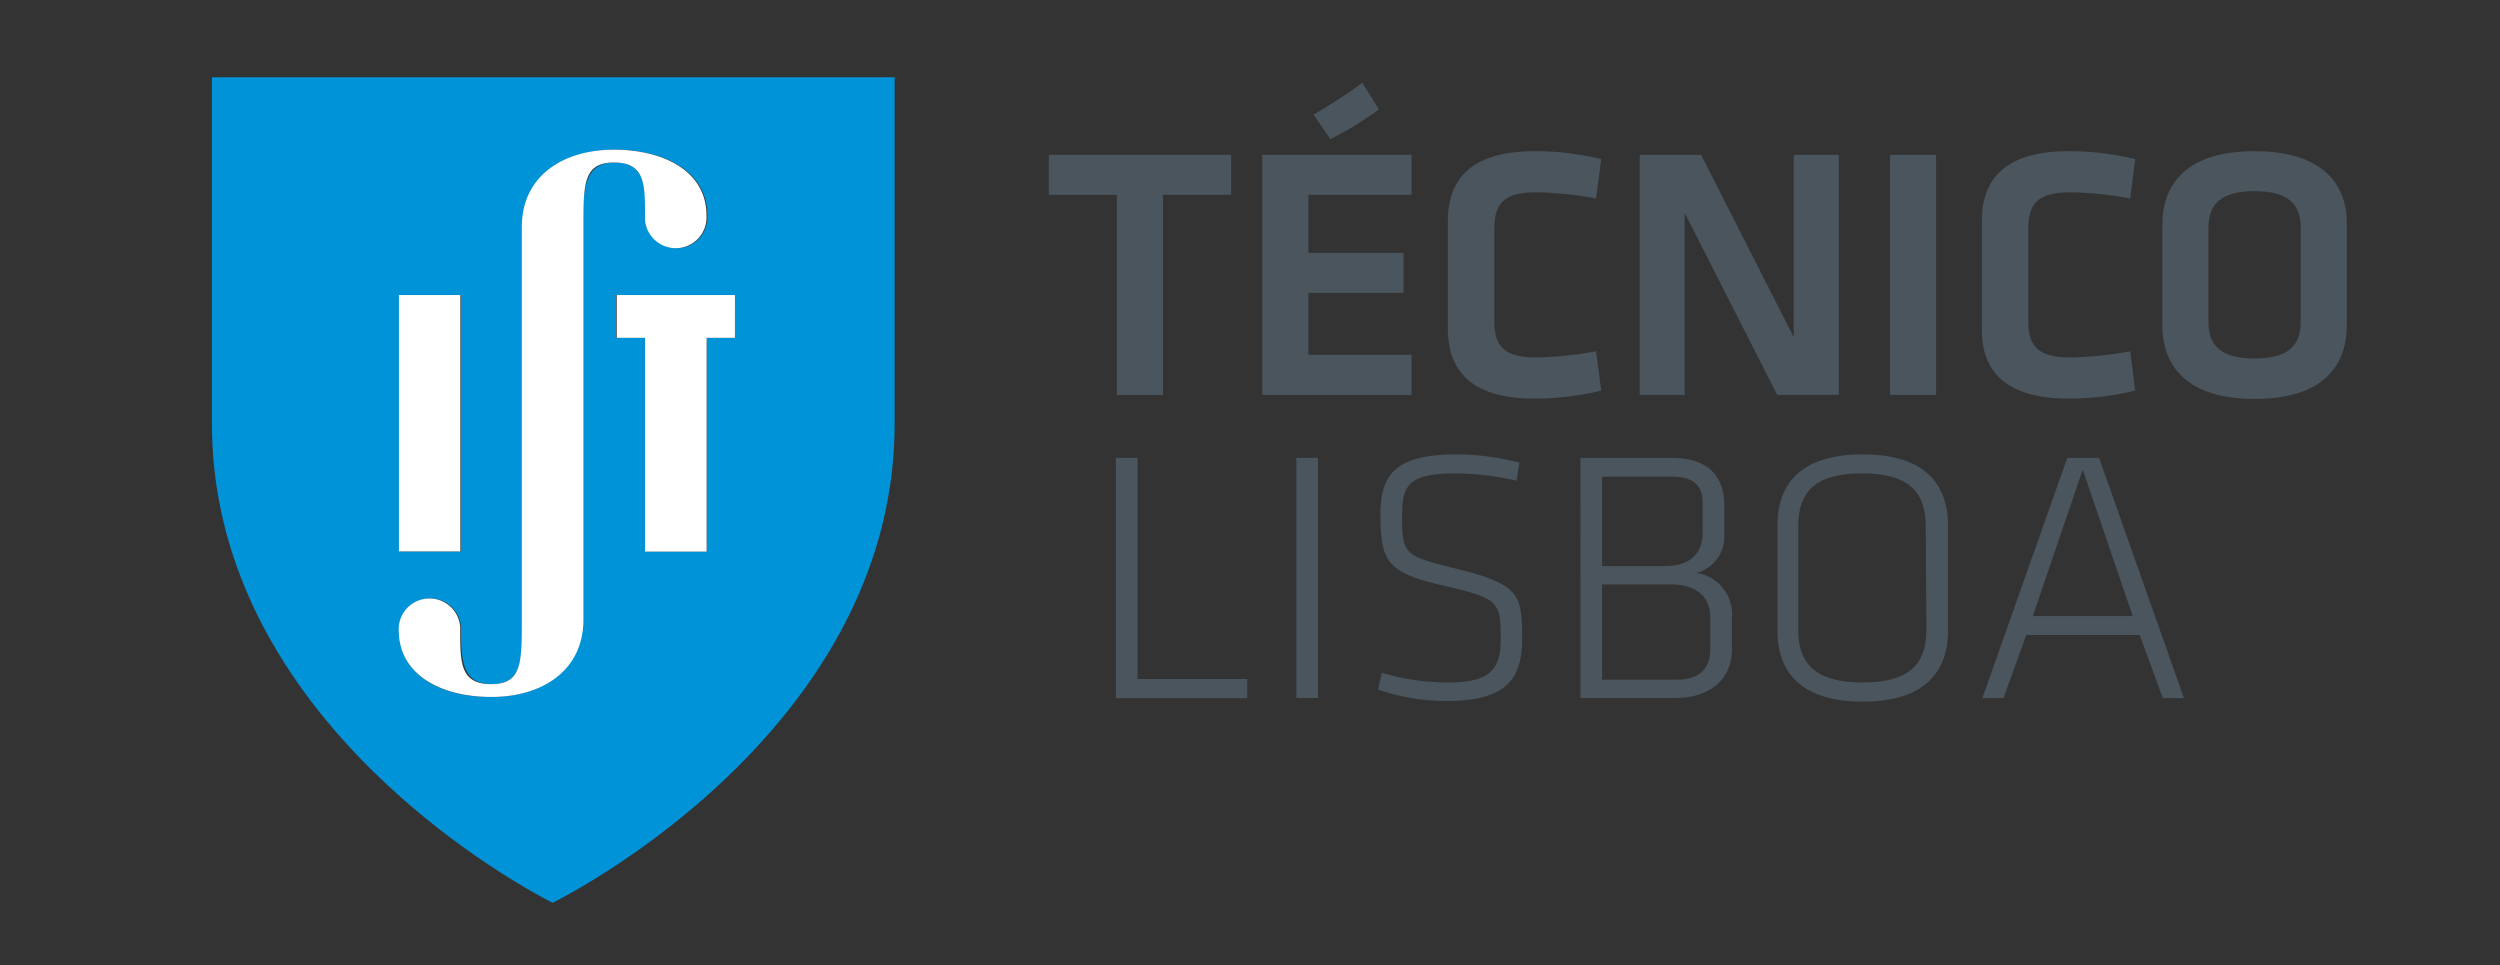 <svg xmlns="http://www.w3.org/2000/svg" viewBox="0 0 150.15 57.96"><rect x="0" y="0" width="150.15" height="57.96" fill="#333333" stroke="none"/><defs><style>.cls-1{fill:none;}.cls-2{fill:#4a555d;}.cls-3{fill:#0093d7;}.cls-4{fill:#fff;}</style></defs><g id="Layer_2" data-name="Layer 2"><g id="Camada_1" data-name="Camada 1"><path class="cls-1" d="M100.31,35.1H96.22v5.7h4.46c1.38,0,2-.67,2-1.82V37.14C102.72,35.93,102,35.1,100.31,35.1Z"/><path class="cls-1" d="M102.26,32V30.17c0-1-.57-1.54-1.82-1.54H96.22V34H100C101.6,34,102.26,33.15,102.26,32Z"/><path class="cls-1" d="M111.87,28.43c-2.81,0-3.83,1.13-3.83,3.19v6.19c0,2.06,1,3.18,3.83,3.18s3.83-1.12,3.83-3.18V31.62C115.7,29.56,114.68,28.43,111.87,28.43Z"/><path class="cls-1" d="M150.15,0H0V58H150.15ZM113.51,9.3h2.78V23.72h-2.78ZM81.79,5l1,1.6a20.56,20.56,0,0,1-3,1.79l-1-1.47C79.9,6.26,80.91,5.64,81.79,5ZM53.73,25.45c0,18.73-20.54,28.77-20.54,28.77s-20.46-10-20.46-28.77V4.64h41ZM63,9.3H73.94v2.4H69.85v12H67.08v-12H63ZM74.91,41.93H67V27.5h1.3V40.78h6.59Zm.9-32.63h9v2.4h-6.2v3.49H84.3v2.4H78.58v3.72h6.2v2.41h-9Zm3.35,32.63h-1.3V27.5h1.3Zm7.73.21a12.35,12.35,0,0,1-4.13-.69l.24-1a14,14,0,0,0,3.94.58c2.5,0,3.19-.73,3.19-2.57,0-2.23,0-2.47-3.28-3.21-3.54-.8-3.94-1.43-3.94-4.33,0-2.36.88-3.59,4.56-3.59a15.46,15.46,0,0,1,3.78.49l-.16,1.09a17.62,17.62,0,0,0-3.58-.44c-2.9,0-3.3.7-3.3,2.49,0,2.34.07,2.45,3.15,3.21,3.84.95,4.06,1.49,4.06,4.22C91.42,40.71,90.61,42.14,86.89,42.14ZM87,19.75V13.26c0-2.64,1.56-4.18,5.21-4.18a16.5,16.5,0,0,1,4,.48l-.31,2.36a21.55,21.55,0,0,0-3.58-.37c-1.92,0-2.53.65-2.53,2.18v5.55c0,1.54.61,2.19,2.53,2.19a22.68,22.68,0,0,0,3.58-.37l.31,2.36a17,17,0,0,1-4,.48C88.54,23.94,87,22.4,87,19.75ZM104,39c0,2-1.47,2.94-3.36,2.94H94.92V27.5h5.5c2,0,3.14.93,3.14,2.84v1.73a2.25,2.25,0,0,1-1.67,2.34A2.5,2.5,0,0,1,104,37.1Zm-2.84-26.2V23.72h-2.7V9.3h3.69l5.56,11V9.3h2.71V23.72h-3.7ZM117,37.85c0,2.47-1.36,4.29-5.12,4.29s-5.12-1.82-5.12-4.29V31.57c0-2.47,1.36-4.28,5.12-4.28S117,29.1,117,31.57Zm2-24.59c0-2.64,1.56-4.18,5.21-4.18a16.44,16.44,0,0,1,4,.48l-.3,2.36a21.67,21.67,0,0,0-3.59-.37c-1.91,0-2.53.65-2.53,2.18v5.55c0,1.54.62,2.19,2.53,2.19a22.79,22.79,0,0,0,3.59-.37l.3,2.36a17,17,0,0,1-4,.48c-3.65,0-5.21-1.54-5.21-4.19ZM129.9,41.93l-1.39-3.79H121.7l-1.37,3.79h-1.27l5.1-14.43h1.91l5.1,14.43ZM141,19.5c0,2.4-1.4,4.44-5.54,4.44s-5.54-2-5.54-4.44v-6c0-2.4,1.41-4.44,5.54-4.44s5.54,2,5.54,4.44Z"/><path class="cls-1" d="M135.41,11.48c-2.06,0-2.77.83-2.77,2.19v5.67c0,1.37.71,2.19,2.77,2.19s2.77-.82,2.77-2.19V13.67C138.18,12.31,137.48,11.48,135.41,11.48Z"/><polygon class="cls-1" points="122.09 37.03 128.12 37.03 125.11 28.24 122.09 37.03"/><polygon class="cls-2" points="67.08 23.72 69.85 23.72 69.85 11.7 73.94 11.7 73.94 9.3 62.99 9.3 62.99 11.7 67.08 11.7 67.08 23.72"/><path class="cls-2" d="M82.82,6.57l-1-1.6c-.88.67-1.89,1.29-2.92,1.92l1,1.47A20.56,20.56,0,0,0,82.82,6.57Z"/><polygon class="cls-2" points="84.78 21.31 78.58 21.31 78.58 17.59 84.3 17.59 84.3 15.19 78.58 15.19 78.58 11.7 84.78 11.7 84.78 9.3 75.81 9.3 75.81 23.72 84.78 23.72 84.78 21.31"/><path class="cls-2" d="M95.86,21.1a22.68,22.68,0,0,1-3.58.37c-1.92,0-2.53-.65-2.53-2.19V13.73c0-1.53.61-2.18,2.53-2.18a21.55,21.55,0,0,1,3.58.37l.31-2.36a16.5,16.5,0,0,0-4-.48c-3.65,0-5.21,1.54-5.21,4.18v6.49c0,2.65,1.56,4.19,5.21,4.19a17,17,0,0,0,4-.48Z"/><polygon class="cls-2" points="110.44 9.3 107.73 9.3 107.73 20.25 102.17 9.3 98.48 9.3 98.48 23.72 101.18 23.72 101.18 12.78 106.74 23.72 110.44 23.72 110.44 9.3"/><rect class="cls-2" x="113.51" y="9.3" width="2.77" height="14.42"/><path class="cls-2" d="M124.24,23.94a17,17,0,0,0,4-.48l-.3-2.36a22.79,22.79,0,0,1-3.59.37c-1.91,0-2.53-.65-2.53-2.19V13.73c0-1.53.62-2.18,2.53-2.18a21.67,21.67,0,0,1,3.59.37l.3-2.36a16.44,16.44,0,0,0-4-.48c-3.65,0-5.21,1.54-5.21,4.18v6.49C119,22.4,120.59,23.94,124.24,23.94Z"/><path class="cls-2" d="M135.41,9.08c-4.13,0-5.54,2-5.54,4.44v6c0,2.4,1.41,4.44,5.54,4.44s5.54-2,5.54-4.44v-6C141,11.12,139.55,9.08,135.41,9.08Zm2.77,10.26c0,1.37-.7,2.19-2.77,2.19s-2.77-.82-2.77-2.19V13.67c0-1.36.71-2.19,2.77-2.19s2.77.83,2.77,2.19Z"/><polygon class="cls-2" points="68.32 27.5 67.02 27.5 67.02 41.93 74.91 41.93 74.91 40.78 68.32 40.78 68.32 27.5"/><rect class="cls-2" x="77.86" y="27.5" width="1.3" height="14.42"/><path class="cls-2" d="M87.36,34.13c-3.08-.76-3.15-.87-3.15-3.21,0-1.79.4-2.49,3.3-2.49a17.62,17.62,0,0,1,3.58.44l.16-1.09a15.46,15.46,0,0,0-3.78-.49c-3.68,0-4.56,1.23-4.56,3.59,0,2.9.4,3.53,3.94,4.33,3.25.74,3.28,1,3.28,3.21,0,1.84-.69,2.57-3.19,2.57A14,14,0,0,1,83,40.41l-.24,1a12.35,12.35,0,0,0,4.13.69c3.72,0,4.53-1.43,4.53-3.79C91.42,35.62,91.2,35.08,87.36,34.13Z"/><path class="cls-2" d="M101.89,34.41a2.25,2.25,0,0,0,1.67-2.34V30.34c0-1.91-1.17-2.84-3.14-2.84h-5.5V41.92h5.74c1.89,0,3.36-1,3.36-2.94V37.1A2.5,2.5,0,0,0,101.89,34.41Zm-5.67-5.78h4.22c1.25,0,1.82.54,1.82,1.54V32c0,1.14-.66,2-2.26,2H96.22ZM102.72,39c0,1.15-.66,1.82-2,1.82H96.22V35.1h4.09c1.69,0,2.41.83,2.41,2Z"/><path class="cls-2" d="M111.87,27.29c-3.76,0-5.12,1.81-5.12,4.28v6.28c0,2.47,1.36,4.29,5.12,4.29S117,40.32,117,37.85V31.57C117,29.1,115.63,27.29,111.87,27.29Zm3.83,10.52c0,2.06-1,3.18-3.83,3.18S108,39.87,108,37.81V31.62c0-2.06,1-3.19,3.83-3.19s3.83,1.13,3.83,3.19Z"/><path class="cls-2" d="M124.16,27.5l-5.1,14.43h1.27l1.37-3.79h6.81l1.39,3.79h1.27l-5.1-14.43ZM122.09,37l3-8.79,3,8.79Z"/><path class="cls-3" d="M12.73,25.45c0,18.73,20.46,28.77,20.46,28.77s20.54-10,20.54-28.77V4.64h-41Zm31.41-5.16h-1.7V33.12h-3.7V20.29H37V17.72h7.1ZM24,17.72h3.69v15.4H24Zm0,20.21a1.85,1.85,0,1,1,3.69,0h0c0,1.88.15,3.16,1.86,3.16s1.84-1.28,1.84-3.87V13.63c0-3.05,2.48-4.64,5.53-4.64s5.56,1.34,5.56,3.93h0a1.85,1.85,0,1,1-3.69,0h0c0-1.88-.15-3.16-1.86-3.16S35,11.05,35,13.63V37.22c0,3.05-2.47,4.64-5.53,4.64S24,40.52,24,37.93Z"/><polygon class="cls-4" points="37.04 20.29 38.74 20.29 38.74 33.13 42.44 33.13 42.44 20.29 44.14 20.29 44.14 17.72 37.04 17.72 37.04 20.29"/><polygon class="cls-4" points="27.65 17.72 23.96 17.72 23.96 33.12 27.65 33.12 27.65 17.72"/><path class="cls-4" d="M29.51,41.86c3.06,0,5.53-1.59,5.53-4.64V13.63c0-2.58,0-3.87,1.84-3.87s1.86,1.28,1.86,3.16h0a1.85,1.85,0,1,0,3.69,0h0c0-2.59-2.5-3.93-5.56-3.93s-5.53,1.59-5.53,4.64V37.22c0,2.59,0,3.87-1.84,3.87s-1.86-1.28-1.86-3.16h0a1.85,1.85,0,1,0-3.69,0h0C24,40.52,26.46,41.86,29.51,41.86Z"/></g></g></svg>